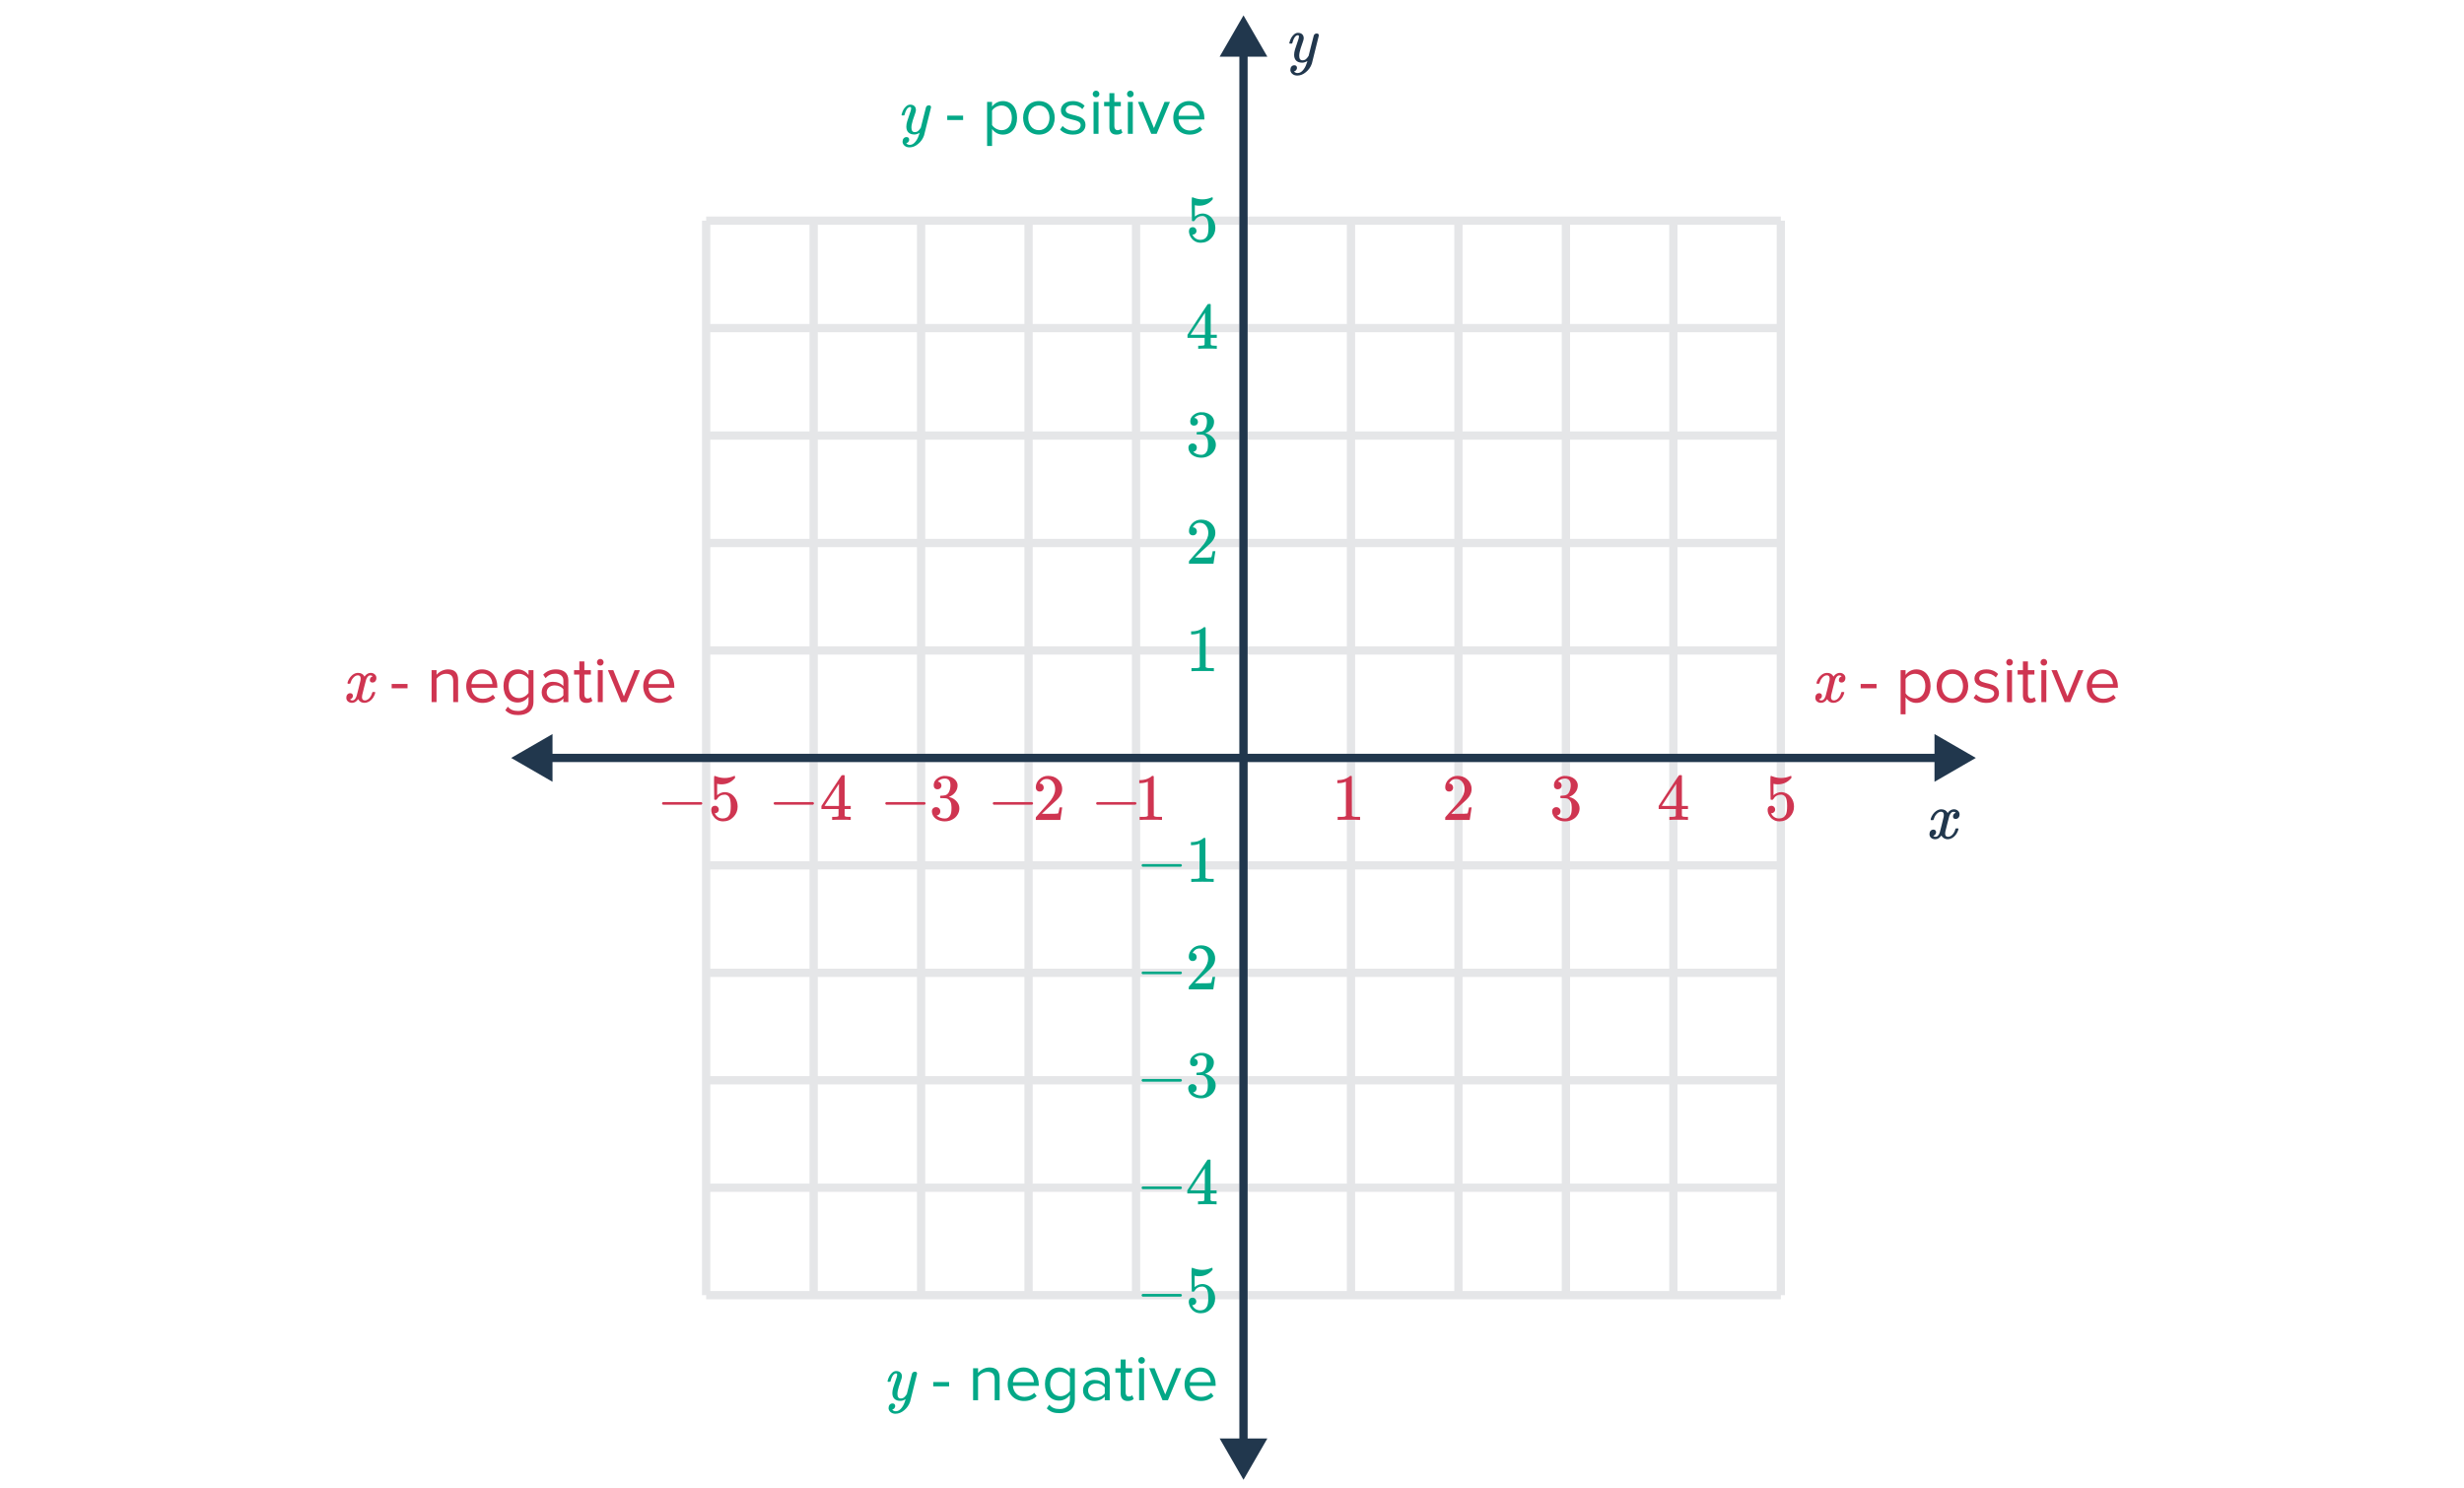 <svg width="596" height="360" viewBox="0 0 596 360" fill="none" xmlns="http://www.w3.org/2000/svg">
<path d="M170.81 53.386V313.331" stroke="#E5E6E8" stroke-width="2"/>
<path d="M196.804 53.386V313.331" stroke="#E5E6E8" stroke-width="2"/>
<path d="M222.798 53.386V313.331" stroke="#E5E6E8" stroke-width="2"/>
<path d="M248.792 53.386V313.331" stroke="#E5E6E8" stroke-width="2"/>
<path d="M274.787 53.386V313.331" stroke="#E5E6E8" stroke-width="2"/>
<path d="M300.782 53.386V313.331" stroke="#E5E6E8" stroke-width="2"/>
<path d="M326.776 53.386V313.331" stroke="#E5E6E8" stroke-width="2"/>
<path d="M352.771 53.386V313.331" stroke="#E5E6E8" stroke-width="2"/>
<path d="M378.765 53.386V313.331" stroke="#E5E6E8" stroke-width="2"/>
<path d="M404.76 53.386V313.331" stroke="#E5E6E8" stroke-width="2"/>
<path d="M430.753 53.386V313.331" stroke="#E5E6E8" stroke-width="2"/>
<path d="M170.81 313.331L430.754 313.331" stroke="#E5E6E8" stroke-width="2"/>
<path d="M170.81 287.336L430.754 287.336" stroke="#E5E6E8" stroke-width="2"/>
<path d="M170.81 261.342L430.754 261.342" stroke="#E5E6E8" stroke-width="2"/>
<path d="M170.81 235.347L430.754 235.347" stroke="#E5E6E8" stroke-width="2"/>
<path d="M170.81 209.353L430.754 209.353" stroke="#E5E6E8" stroke-width="2"/>
<path d="M170.81 183.359L430.754 183.359" stroke="#E5E6E8" stroke-width="2"/>
<path d="M170.81 157.364L430.754 157.364" stroke="#E5E6E8" stroke-width="2"/>
<path d="M170.81 131.37L430.754 131.37" stroke="#E5E6E8" stroke-width="2"/>
<path d="M170.81 105.375L430.754 105.375" stroke="#E5E6E8" stroke-width="2"/>
<path d="M170.81 79.381L430.754 79.381" stroke="#E5E6E8" stroke-width="2"/>
<path d="M170.81 53.386L430.754 53.386" stroke="#E5E6E8" stroke-width="2"/>
<path d="M300.781 3.719L295.008 13.72H306.555L300.781 3.719ZM300.781 357.998L306.555 347.998H295.008L300.781 357.998ZM299.781 12.72V348.998H301.781V12.72H299.781Z" fill="#21374D"/>
<path d="M123.643 183.359L133.643 189.132L133.643 177.585L123.643 183.359ZM477.921 183.359L467.921 177.585L467.921 189.132L477.921 183.359ZM132.643 184.359L468.921 184.359L468.921 182.359L132.643 182.359L132.643 184.359Z" fill="#21374D"/>
<path d="M471.107 203.035C470.478 203.035 469.966 202.736 469.571 202.139C469.155 202.736 468.67 203.035 468.115 203.035C467.721 203.035 467.385 202.923 467.107 202.699C466.841 202.464 466.707 202.16 466.707 201.787C466.707 201.477 466.793 201.221 466.963 201.019C467.145 200.805 467.385 200.699 467.683 200.699C467.865 200.699 468.014 200.757 468.131 200.875C468.249 200.981 468.307 201.131 468.307 201.323C468.307 201.397 468.302 201.456 468.291 201.499C468.206 201.797 468.035 202.011 467.779 202.139L467.619 202.203C467.715 202.363 467.907 202.443 468.195 202.443C468.622 202.443 468.958 202.085 469.203 201.371C469.235 201.275 469.395 200.651 469.683 199.499C469.971 198.347 470.126 197.707 470.147 197.579C470.169 197.483 470.179 197.344 470.179 197.163C470.179 196.64 469.955 196.379 469.507 196.379C469.091 196.379 468.702 196.597 468.339 197.035C468.062 197.355 467.854 197.755 467.715 198.235C467.694 198.331 467.673 198.384 467.651 198.395C467.63 198.405 467.529 198.411 467.347 198.411H467.075C466.99 198.325 466.974 198.208 467.027 198.059C467.123 197.717 467.283 197.381 467.507 197.051C467.731 196.72 467.971 196.464 468.227 196.283C468.665 195.952 469.102 195.787 469.539 195.787C470.286 195.787 470.809 196.085 471.107 196.683C471.182 196.576 471.278 196.459 471.395 196.331C471.779 195.968 472.185 195.787 472.611 195.787C472.995 195.787 473.321 195.904 473.587 196.139C473.854 196.363 473.987 196.661 473.987 197.035C473.987 197.344 473.897 197.605 473.715 197.819C473.545 198.021 473.315 198.123 473.027 198.123C472.857 198.123 472.707 198.075 472.579 197.979C472.462 197.872 472.403 197.733 472.403 197.563C472.403 197.115 472.595 196.816 472.979 196.667L473.075 196.619L472.947 196.507C472.841 196.432 472.697 196.395 472.515 196.395C472.398 196.395 472.302 196.411 472.227 196.443C471.939 196.592 471.699 196.912 471.507 197.403C471.475 197.499 471.315 198.112 471.027 199.243C470.739 200.363 470.579 201.008 470.547 201.179C470.515 201.339 470.499 201.499 470.499 201.659C470.499 202.181 470.734 202.443 471.203 202.443C471.31 202.443 471.406 202.432 471.491 202.411C472.035 202.251 472.467 201.824 472.787 201.131C472.926 200.779 472.995 200.576 472.995 200.523C472.995 200.512 473.027 200.475 473.091 200.411H473.363C473.577 200.411 473.689 200.427 473.699 200.459C473.71 200.469 473.715 200.501 473.715 200.555C473.715 200.64 473.667 200.805 473.571 201.051C473.475 201.285 473.379 201.483 473.283 201.643C472.953 202.165 472.558 202.544 472.099 202.779C471.769 202.949 471.438 203.035 471.107 203.035Z" fill="#21374D"/>
<path d="M311.956 10.554C311.892 10.49 311.86 10.442 311.86 10.41C311.86 10.367 311.881 10.287 311.924 10.17C312.127 9.434 312.447 8.858 312.884 8.442C313.215 8.112 313.567 7.946 313.94 7.946C314.388 7.946 314.735 8.064 314.98 8.298C315.225 8.522 315.348 8.853 315.348 9.29C315.337 9.525 315.241 9.882 315.06 10.362C314.676 11.408 314.441 12.17 314.356 12.65C314.292 12.949 314.26 13.226 314.26 13.482C314.26 14.218 314.521 14.586 315.044 14.586C315.375 14.586 315.652 14.495 315.876 14.314C316.1 14.122 316.319 13.855 316.532 13.514L317.14 11.082C317.535 9.504 317.753 8.656 317.796 8.538C317.945 8.25 318.18 8.106 318.5 8.106C318.82 8.106 318.991 8.261 319.012 8.57C319.012 8.592 318.447 10.864 317.316 15.386C317.028 16.218 316.548 16.906 315.876 17.45C315.215 18.005 314.521 18.282 313.796 18.282C313.369 18.282 313.007 18.175 312.708 17.962C312.409 17.759 312.217 17.482 312.132 17.13C312.121 17.077 312.116 17.002 312.116 16.906C312.116 16.586 312.201 16.32 312.372 16.106C312.553 15.893 312.793 15.786 313.092 15.786C313.273 15.786 313.423 15.839 313.54 15.946C313.657 16.064 313.716 16.218 313.716 16.41C313.716 16.485 313.711 16.544 313.7 16.586C313.647 16.757 313.561 16.912 313.444 17.05C313.401 17.082 313.327 17.125 313.22 17.178C313.113 17.242 313.039 17.285 312.996 17.306C313.241 17.552 313.524 17.674 313.844 17.674C314.303 17.674 314.713 17.477 315.076 17.082C315.492 16.645 315.812 16.079 316.036 15.386C316.153 15.109 316.212 14.901 316.212 14.762C316.212 14.752 316.201 14.757 316.18 14.778C316.159 14.789 316.127 14.81 316.084 14.842C315.711 15.056 315.337 15.162 314.964 15.162C314.345 15.162 313.865 14.997 313.524 14.666C313.193 14.335 313.028 13.871 313.028 13.274C313.028 12.89 313.097 12.458 313.236 11.978C313.407 11.413 313.604 10.821 313.828 10.202C314.073 9.552 314.196 9.109 314.196 8.874C314.196 8.64 314.116 8.522 313.956 8.522C313.732 8.522 313.519 8.624 313.316 8.826C313.049 9.125 312.825 9.594 312.644 10.234C312.601 10.405 312.559 10.506 312.516 10.538C312.505 10.549 312.404 10.554 312.212 10.554H311.956Z" fill="#21374D"/>
<path d="M87.235 164.163C87.235 163.64 87.011 163.379 86.563 163.379C86.147 163.379 85.758 163.597 85.395 164.035C85.118 164.355 84.91 164.755 84.771 165.235C84.75 165.331 84.728 165.384 84.707 165.395C84.686 165.405 84.584 165.411 84.403 165.411H84.131C84.046 165.325 84.03 165.208 84.083 165.059C84.243 164.504 84.531 164.008 84.947 163.571C85.363 163.123 85.838 162.867 86.371 162.803C86.392 162.803 86.424 162.803 86.467 162.803C86.52 162.792 86.563 162.787 86.595 162.787C87.342 162.787 87.864 163.085 88.163 163.683C88.248 163.576 88.344 163.459 88.451 163.331C88.835 162.968 89.24 162.787 89.667 162.787C90.051 162.787 90.376 162.904 90.643 163.139C90.91 163.363 91.043 163.661 91.043 164.035C91.043 164.344 90.952 164.605 90.771 164.819C90.6 165.021 90.371 165.123 90.083 165.123C89.912 165.123 89.763 165.075 89.635 164.979C89.518 164.872 89.459 164.733 89.459 164.563C89.459 164.115 89.651 163.816 90.035 163.667L90.131 163.619L90.003 163.507C89.896 163.432 89.752 163.395 89.571 163.395C89.454 163.395 89.358 163.411 89.283 163.443C88.995 163.592 88.755 163.912 88.563 164.403C88.531 164.499 88.371 165.112 88.083 166.243C87.795 167.363 87.635 168.008 87.603 168.179C87.571 168.339 87.555 168.499 87.555 168.659C87.555 169.181 87.79 169.443 88.259 169.443C88.366 169.443 88.462 169.432 88.547 169.411C89.091 169.251 89.523 168.824 89.843 168.131C89.982 167.789 90.051 167.587 90.051 167.523C90.051 167.512 90.083 167.475 90.147 167.411H90.419C90.632 167.411 90.744 167.427 90.755 167.459C90.766 167.469 90.771 167.501 90.771 167.555C90.771 167.64 90.723 167.805 90.627 168.051C90.531 168.285 90.435 168.483 90.339 168.643C90.008 169.165 89.614 169.544 89.155 169.779C88.824 169.949 88.494 170.035 88.163 170.035C87.502 170.035 87.011 169.768 86.691 169.235L86.627 169.139C86.211 169.736 85.726 170.035 85.171 170.035C84.776 170.035 84.44 169.923 84.163 169.699C83.896 169.464 83.763 169.16 83.763 168.787C83.763 168.477 83.848 168.221 84.019 168.019C84.2 167.805 84.44 167.699 84.739 167.699C84.92 167.699 85.07 167.757 85.187 167.875C85.304 167.981 85.363 168.131 85.363 168.323C85.363 168.685 85.187 168.957 84.835 169.139L84.675 169.203C84.771 169.363 84.963 169.443 85.251 169.443C85.678 169.443 86.014 169.085 86.259 168.371C86.291 168.275 86.451 167.651 86.739 166.499C87.027 165.347 87.182 164.707 87.203 164.579C87.224 164.483 87.235 164.344 87.235 164.163ZM98.577 166.515V165.459H94.737V166.515H98.577ZM110.81 169.859V164.435C110.81 162.755 109.962 161.939 108.362 161.939C107.194 161.939 106.138 162.595 105.594 163.251V162.131H104.394V169.859H105.594V164.211C106.058 163.587 106.938 163.011 107.882 163.011C108.922 163.011 109.626 163.427 109.626 164.803V169.859H110.81ZM116.726 170.051C117.974 170.051 119.014 169.619 119.798 168.851L119.222 168.067C118.598 168.707 117.718 169.059 116.822 169.059C115.158 169.059 114.15 167.843 114.054 166.387H120.294V166.083C120.294 163.763 118.918 161.939 116.582 161.939C114.374 161.939 112.774 163.747 112.774 165.987C112.774 168.403 114.422 170.051 116.726 170.051ZM119.11 165.491H114.038C114.102 164.323 114.918 162.931 116.566 162.931C118.326 162.931 119.094 164.355 119.11 165.491ZM125.342 172.995C127.23 172.995 129.038 172.195 129.038 169.747V162.131H127.838V163.299C127.214 162.451 126.27 161.939 125.23 161.939C123.198 161.939 121.79 163.475 121.79 165.955C121.79 168.451 123.214 169.955 125.23 169.955C126.318 169.955 127.262 169.363 127.838 168.579V169.747C127.838 171.379 126.622 172.003 125.342 172.003C124.238 172.003 123.47 171.715 122.83 170.963L122.222 171.827C123.15 172.739 124.046 172.995 125.342 172.995ZM125.534 168.883C123.966 168.883 123.038 167.651 123.038 165.955C123.038 164.243 123.966 163.011 125.534 163.011C126.478 163.011 127.406 163.587 127.838 164.243V167.635C127.406 168.307 126.478 168.883 125.534 168.883ZM137.473 169.859V164.547C137.473 162.675 136.129 161.939 134.481 161.939C133.217 161.939 132.225 162.355 131.393 163.219L131.953 164.051C132.641 163.299 133.393 162.979 134.321 162.979C135.441 162.979 136.273 163.571 136.273 164.595V165.987C135.649 165.283 134.769 164.947 133.713 164.947C132.401 164.947 131.025 165.747 131.025 167.491C131.025 169.171 132.417 170.051 133.713 170.051C134.753 170.051 135.649 169.683 136.273 168.979V169.859H137.473ZM134.161 169.187C133.025 169.187 132.241 168.483 132.241 167.491C132.241 166.515 133.025 165.811 134.161 165.811C134.993 165.811 135.809 166.131 136.273 166.755V168.227C135.809 168.867 134.993 169.187 134.161 169.187ZM141.862 170.051C142.55 170.051 142.982 169.843 143.286 169.555L142.934 168.643C142.774 168.819 142.47 168.979 142.118 168.979C141.606 168.979 141.35 168.563 141.35 167.987V163.187H142.918V162.131H141.35V160.019H140.134V162.131H138.854V163.187H140.134V168.243C140.134 169.395 140.71 170.051 141.862 170.051ZM145.205 161.027C145.653 161.027 146.005 160.675 146.005 160.227C146.005 159.779 145.653 159.411 145.205 159.411C144.757 159.411 144.389 159.779 144.389 160.227C144.389 160.675 144.757 161.027 145.205 161.027ZM145.797 169.859V162.131H144.597V169.859H145.797ZM151.567 169.859L154.783 162.131H153.487L150.911 168.467L148.351 162.131H147.039L150.255 169.859H151.567ZM159.539 170.051C160.787 170.051 161.827 169.619 162.611 168.851L162.035 168.067C161.411 168.707 160.531 169.059 159.635 169.059C157.971 169.059 156.963 167.843 156.867 166.387H163.107V166.083C163.107 163.763 161.731 161.939 159.395 161.939C157.187 161.939 155.587 163.747 155.587 165.987C155.587 168.403 157.235 170.051 159.539 170.051ZM161.923 165.491H156.851C156.915 164.323 157.731 162.931 159.379 162.931C161.139 162.931 161.907 164.355 161.923 165.491Z" fill="#CF3551"/>
<path d="M442.565 164.163C442.565 163.64 442.341 163.379 441.893 163.379C441.477 163.379 441.088 163.597 440.725 164.035C440.448 164.355 440.24 164.755 440.101 165.235C440.08 165.331 440.058 165.384 440.037 165.395C440.016 165.405 439.914 165.411 439.733 165.411H439.461C439.376 165.325 439.36 165.208 439.413 165.059C439.573 164.504 439.861 164.008 440.277 163.571C440.693 163.123 441.168 162.867 441.701 162.803C441.722 162.803 441.754 162.803 441.797 162.803C441.85 162.792 441.893 162.787 441.925 162.787C442.672 162.787 443.194 163.085 443.493 163.683C443.578 163.576 443.674 163.459 443.781 163.331C444.165 162.968 444.57 162.787 444.997 162.787C445.381 162.787 445.706 162.904 445.973 163.139C446.24 163.363 446.373 163.661 446.373 164.035C446.373 164.344 446.282 164.605 446.101 164.819C445.93 165.021 445.701 165.123 445.413 165.123C445.242 165.123 445.093 165.075 444.965 164.979C444.848 164.872 444.789 164.733 444.789 164.563C444.789 164.115 444.981 163.816 445.365 163.667L445.461 163.619L445.333 163.507C445.226 163.432 445.082 163.395 444.901 163.395C444.784 163.395 444.688 163.411 444.613 163.443C444.325 163.592 444.085 163.912 443.893 164.403C443.861 164.499 443.701 165.112 443.413 166.243C443.125 167.363 442.965 168.008 442.933 168.179C442.901 168.339 442.885 168.499 442.885 168.659C442.885 169.181 443.12 169.443 443.589 169.443C443.696 169.443 443.792 169.432 443.877 169.411C444.421 169.251 444.853 168.824 445.173 168.131C445.312 167.789 445.381 167.587 445.381 167.523C445.381 167.512 445.413 167.475 445.477 167.411H445.749C445.962 167.411 446.074 167.427 446.085 167.459C446.096 167.469 446.101 167.501 446.101 167.555C446.101 167.64 446.053 167.805 445.957 168.051C445.861 168.285 445.765 168.483 445.669 168.643C445.338 169.165 444.944 169.544 444.485 169.779C444.154 169.949 443.824 170.035 443.493 170.035C442.832 170.035 442.341 169.768 442.021 169.235L441.957 169.139C441.541 169.736 441.056 170.035 440.501 170.035C440.106 170.035 439.77 169.923 439.493 169.699C439.226 169.464 439.093 169.16 439.093 168.787C439.093 168.477 439.178 168.221 439.349 168.019C439.53 167.805 439.77 167.699 440.069 167.699C440.25 167.699 440.4 167.757 440.517 167.875C440.634 167.981 440.693 168.131 440.693 168.323C440.693 168.685 440.517 168.957 440.165 169.139L440.005 169.203C440.101 169.363 440.293 169.443 440.581 169.443C441.008 169.443 441.344 169.085 441.589 168.371C441.621 168.275 441.781 167.651 442.069 166.499C442.357 165.347 442.512 164.707 442.533 164.579C442.554 164.483 442.565 164.344 442.565 164.163ZM453.907 166.515V165.459H450.067V166.515H453.907ZM463.532 170.051C465.564 170.051 466.972 168.483 466.972 165.987C466.972 163.475 465.564 161.939 463.532 161.939C462.444 161.939 461.484 162.499 460.924 163.283V162.131H459.724V172.803H460.924V168.691C461.564 169.539 462.476 170.051 463.532 170.051ZM463.228 168.979C462.284 168.979 461.34 168.403 460.924 167.731V164.243C461.34 163.571 462.284 163.011 463.228 163.011C464.78 163.011 465.708 164.275 465.708 165.987C465.708 167.699 464.78 168.979 463.228 168.979ZM472.257 170.051C474.609 170.051 476.081 168.227 476.081 165.987C476.081 163.747 474.609 161.939 472.257 161.939C469.905 161.939 468.433 163.747 468.433 165.987C468.433 168.227 469.905 170.051 472.257 170.051ZM472.257 168.979C470.609 168.979 469.697 167.571 469.697 165.987C469.697 164.419 470.609 163.011 472.257 163.011C473.905 163.011 474.817 164.419 474.817 165.987C474.817 167.571 473.905 168.979 472.257 168.979ZM480.501 170.051C482.485 170.051 483.525 169.011 483.525 167.715C483.525 164.707 478.741 165.811 478.741 164.131C478.741 163.443 479.397 162.915 480.453 162.915C481.461 162.915 482.293 163.331 482.757 163.891L483.317 163.059C482.709 162.435 481.781 161.939 480.453 161.939C478.613 161.939 477.589 162.947 477.589 164.163C477.589 167.027 482.373 165.875 482.373 167.747C482.373 168.515 481.717 169.075 480.533 169.075C479.477 169.075 478.501 168.563 477.989 167.971L477.381 168.835C478.165 169.651 479.221 170.051 480.501 170.051ZM486.082 161.027C486.53 161.027 486.882 160.675 486.882 160.227C486.882 159.779 486.53 159.411 486.082 159.411C485.634 159.411 485.266 159.779 485.266 160.227C485.266 160.675 485.634 161.027 486.082 161.027ZM486.674 169.859V162.131H485.474V169.859H486.674ZM491.036 170.051C491.724 170.051 492.156 169.843 492.46 169.555L492.108 168.643C491.948 168.819 491.644 168.979 491.292 168.979C490.78 168.979 490.524 168.563 490.524 167.987V163.187H492.092V162.131H490.524V160.019H489.308V162.131H488.028V163.187H489.308V168.243C489.308 169.395 489.884 170.051 491.036 170.051ZM494.379 161.027C494.827 161.027 495.179 160.675 495.179 160.227C495.179 159.779 494.827 159.411 494.379 159.411C493.931 159.411 493.563 159.779 493.563 160.227C493.563 160.675 493.931 161.027 494.379 161.027ZM494.971 169.859V162.131H493.771V169.859H494.971ZM500.741 169.859L503.957 162.131H502.661L500.085 168.467L497.525 162.131H496.213L499.429 169.859H500.741ZM508.713 170.051C509.961 170.051 511.001 169.619 511.785 168.851L511.209 168.067C510.585 168.707 509.705 169.059 508.809 169.059C507.145 169.059 506.137 167.843 506.041 166.387H512.281V166.083C512.281 163.763 510.905 161.939 508.569 161.939C506.361 161.939 504.761 163.747 504.761 165.987C504.761 168.403 506.409 170.051 508.713 170.051ZM511.097 165.491H506.025C506.089 164.323 506.905 162.931 508.553 162.931C510.313 162.931 511.081 164.355 511.097 165.491Z" fill="#CF3551"/>
<path d="M218.155 27.927C218.091 27.863 218.059 27.815 218.059 27.783C218.059 27.741 218.081 27.661 218.123 27.543C218.326 26.807 218.646 26.231 219.083 25.815C219.414 25.485 219.766 25.319 220.139 25.319C220.587 25.319 220.934 25.437 221.179 25.671C221.425 25.895 221.547 26.226 221.547 26.663C221.537 26.898 221.441 27.255 221.259 27.735C220.875 28.781 220.641 29.543 220.555 30.023C220.491 30.322 220.459 30.599 220.459 30.855C220.459 31.591 220.721 31.959 221.243 31.959C221.574 31.959 221.851 31.869 222.075 31.687C222.299 31.495 222.518 31.229 222.731 30.887L223.339 28.455C223.734 26.877 223.953 26.029 223.995 25.911C224.145 25.623 224.379 25.479 224.699 25.479C225.019 25.479 225.19 25.634 225.211 25.943C225.211 25.965 224.646 28.237 223.515 32.759C223.227 33.591 222.747 34.279 222.075 34.823C221.414 35.378 220.721 35.655 219.995 35.655C219.569 35.655 219.206 35.549 218.907 35.335C218.609 35.133 218.417 34.855 218.331 34.503C218.321 34.45 218.315 34.375 218.315 34.279C218.315 33.959 218.401 33.693 218.571 33.479C218.753 33.266 218.993 33.159 219.291 33.159C219.473 33.159 219.622 33.213 219.739 33.319C219.857 33.437 219.915 33.591 219.915 33.783C219.915 33.858 219.91 33.917 219.899 33.959C219.846 34.13 219.761 34.285 219.643 34.423C219.601 34.455 219.526 34.498 219.419 34.551C219.313 34.615 219.238 34.658 219.195 34.679C219.441 34.925 219.723 35.047 220.043 35.047C220.502 35.047 220.913 34.85 221.275 34.455C221.691 34.018 222.011 33.453 222.235 32.759C222.353 32.482 222.411 32.274 222.411 32.135C222.411 32.125 222.401 32.13 222.379 32.151C222.358 32.162 222.326 32.183 222.283 32.215C221.91 32.429 221.537 32.535 221.163 32.535C220.545 32.535 220.065 32.37 219.723 32.039C219.393 31.709 219.227 31.245 219.227 30.647C219.227 30.263 219.297 29.831 219.435 29.351C219.606 28.786 219.803 28.194 220.027 27.575C220.273 26.925 220.395 26.482 220.395 26.247C220.395 26.013 220.315 25.895 220.155 25.895C219.931 25.895 219.718 25.997 219.515 26.199C219.249 26.498 219.025 26.967 218.843 27.607C218.801 27.778 218.758 27.879 218.715 27.911C218.705 27.922 218.603 27.927 218.411 27.927H218.155ZM232.961 29.031V27.975H229.121V29.031H232.961ZM242.571 32.567C244.603 32.567 246.01 30.999 246.01 28.503C246.01 25.991 244.603 24.455 242.571 24.455C241.483 24.455 240.523 25.015 239.963 25.799V24.647H238.763V35.319H239.963V31.207C240.587 32.071 241.515 32.567 242.571 32.567ZM242.266 31.495C241.323 31.495 240.379 30.919 239.963 30.247V26.759C240.379 26.087 241.323 25.527 242.266 25.527C243.819 25.527 244.747 26.791 244.747 28.503C244.747 30.215 243.819 31.495 242.266 31.495ZM251.295 32.567C253.647 32.567 255.119 30.743 255.119 28.503C255.119 26.263 253.647 24.455 251.295 24.455C248.943 24.455 247.471 26.263 247.471 28.503C247.471 30.743 248.943 32.567 251.295 32.567ZM251.295 31.495C249.647 31.495 248.719 30.087 248.719 28.503C248.719 26.935 249.647 25.527 251.295 25.527C252.943 25.527 253.855 26.935 253.855 28.503C253.855 30.087 252.943 31.495 251.295 31.495ZM259.523 32.567C261.523 32.567 262.563 31.527 262.563 30.231C262.563 27.223 257.779 28.343 257.779 26.647C257.779 25.959 258.435 25.431 259.491 25.431C260.483 25.431 261.331 25.847 261.795 26.407L262.355 25.575C261.731 24.951 260.803 24.455 259.491 24.455C257.651 24.455 256.611 25.479 256.611 26.679C256.611 29.543 261.395 28.391 261.395 30.263C261.395 31.031 260.755 31.591 259.571 31.591C258.515 31.591 257.539 31.079 257.027 30.487L256.403 31.351C257.187 32.183 258.259 32.567 259.523 32.567ZM265.105 23.543C265.553 23.543 265.921 23.191 265.921 22.743C265.921 22.295 265.553 21.927 265.105 21.927C264.673 21.927 264.305 22.295 264.305 22.743C264.305 23.191 264.673 23.543 265.105 23.543ZM265.713 32.375V24.647H264.513V32.375H265.713ZM270.058 32.567C270.762 32.567 271.194 32.359 271.498 32.071L271.146 31.175C270.986 31.351 270.666 31.495 270.33 31.495C269.802 31.495 269.546 31.079 269.546 30.503V25.703H271.114V24.647H269.546V22.535H268.346V24.647H267.066V25.703H268.346V30.759C268.346 31.911 268.922 32.567 270.058 32.567ZM273.401 23.543C273.849 23.543 274.217 23.191 274.217 22.743C274.217 22.295 273.849 21.927 273.401 21.927C272.969 21.927 272.601 22.295 272.601 22.743C272.601 23.191 272.969 23.543 273.401 23.543ZM274.009 32.375V24.647H272.809V32.375H274.009ZM279.779 32.375L282.995 24.647H281.683L279.123 30.983L276.547 24.647H275.251L278.467 32.375H279.779ZM287.735 32.567C288.999 32.567 290.039 32.151 290.807 31.383L290.231 30.599C289.623 31.223 288.727 31.575 287.847 31.575C286.183 31.575 285.159 30.359 285.063 28.903H291.319V28.599C291.319 26.279 289.943 24.455 287.607 24.455C285.399 24.455 283.799 26.263 283.799 28.503C283.799 30.919 285.447 32.567 287.735 32.567ZM290.135 28.023H285.063C285.127 26.839 285.943 25.447 287.591 25.447C289.351 25.447 290.119 26.871 290.135 28.023Z" fill="#03A887"/>
<path d="M214.771 334.295C214.707 334.231 214.675 334.183 214.675 334.151C214.675 334.108 214.696 334.028 214.739 333.911C214.941 333.175 215.261 332.599 215.699 332.183C216.029 331.852 216.381 331.687 216.755 331.687C217.203 331.687 217.549 331.804 217.795 332.039C218.04 332.263 218.163 332.594 218.163 333.031C218.152 333.266 218.056 333.623 217.875 334.103C217.491 335.148 217.256 335.911 217.171 336.391C217.107 336.69 217.075 336.967 217.075 337.223C217.075 337.959 217.336 338.327 217.859 338.327C218.189 338.327 218.467 338.236 218.691 338.055C218.915 337.863 219.133 337.596 219.347 337.255L219.955 334.823C220.349 333.244 220.568 332.396 220.611 332.279C220.76 331.991 220.995 331.847 221.315 331.847C221.635 331.847 221.805 332.002 221.827 332.311C221.827 332.332 221.261 334.604 220.131 339.127C219.843 339.959 219.363 340.647 218.691 341.191C218.029 341.746 217.336 342.023 216.611 342.023C216.184 342.023 215.821 341.916 215.523 341.703C215.224 341.5 215.032 341.223 214.947 340.871C214.936 340.818 214.931 340.743 214.931 340.647C214.931 340.327 215.016 340.06 215.187 339.847C215.368 339.634 215.608 339.527 215.907 339.527C216.088 339.527 216.237 339.58 216.355 339.687C216.472 339.804 216.531 339.959 216.531 340.151C216.531 340.226 216.525 340.284 216.515 340.327C216.461 340.498 216.376 340.652 216.259 340.791C216.216 340.823 216.141 340.866 216.035 340.919C215.928 340.983 215.853 341.026 215.811 341.047C216.056 341.292 216.339 341.415 216.659 341.415C217.117 341.415 217.528 341.218 217.891 340.823C218.307 340.386 218.627 339.82 218.851 339.127C218.968 338.85 219.027 338.642 219.027 338.503C219.027 338.492 219.016 338.498 218.995 338.519C218.973 338.53 218.941 338.551 218.899 338.583C218.525 338.796 218.152 338.903 217.779 338.903C217.16 338.903 216.68 338.738 216.339 338.407C216.008 338.076 215.843 337.612 215.843 337.015C215.843 336.631 215.912 336.199 216.051 335.719C216.221 335.154 216.419 334.562 216.643 333.943C216.888 333.292 217.011 332.85 217.011 332.615C217.011 332.38 216.931 332.263 216.771 332.263C216.547 332.263 216.333 332.364 216.131 332.567C215.864 332.866 215.64 333.335 215.459 333.975C215.416 334.146 215.373 334.247 215.331 334.279C215.32 334.29 215.219 334.295 215.027 334.295H214.771ZM229.576 335.399V334.343H225.736V335.399H229.576ZM241.794 338.743V333.319C241.794 331.639 240.946 330.823 239.33 330.823C238.178 330.823 237.122 331.495 236.578 332.135V331.015H235.378V338.743H236.578V333.095C237.026 332.471 237.922 331.895 238.866 331.895C239.906 331.895 240.594 332.327 240.594 333.687V338.743H241.794ZM247.678 338.935C248.942 338.935 249.982 338.519 250.75 337.751L250.174 336.967C249.566 337.591 248.67 337.943 247.79 337.943C246.126 337.943 245.102 336.727 245.006 335.271H251.262V334.967C251.262 332.647 249.886 330.823 247.55 330.823C245.342 330.823 243.742 332.631 243.742 334.871C243.742 337.287 245.39 338.935 247.678 338.935ZM250.078 334.391H245.006C245.07 333.207 245.886 331.815 247.534 331.815C249.294 331.815 250.062 333.239 250.078 334.391ZM256.31 341.879C258.198 341.879 259.99 341.079 259.99 338.519V331.015H258.79V332.183C258.166 331.335 257.238 330.823 256.198 330.823C254.166 330.823 252.758 332.359 252.758 334.839C252.758 337.335 254.182 338.839 256.198 338.839C257.286 338.839 258.23 338.247 258.79 337.463V338.567C258.79 340.263 257.59 340.887 256.31 340.887C255.206 340.887 254.438 340.599 253.798 339.831L253.19 340.727C254.102 341.623 254.998 341.879 256.31 341.879ZM256.486 337.783C254.934 337.783 254.006 336.535 254.006 334.839C254.006 333.127 254.934 331.895 256.486 331.895C257.446 331.895 258.374 332.471 258.79 333.143V336.519C258.374 337.191 257.446 337.783 256.486 337.783ZM268.425 338.743V333.431C268.425 331.559 267.065 330.823 265.433 330.823C264.169 330.823 263.177 331.239 262.345 332.103L262.905 332.935C263.593 332.199 264.345 331.863 265.273 331.863C266.393 331.863 267.225 332.455 267.225 333.495V334.887C266.601 334.167 265.721 333.831 264.665 333.831C263.353 333.831 261.961 334.647 261.961 336.375C261.961 338.055 263.353 338.935 264.665 338.935C265.705 338.935 266.585 338.567 267.225 337.863V338.743H268.425ZM265.097 338.071C263.977 338.071 263.193 337.367 263.193 336.391C263.193 335.399 263.977 334.695 265.097 334.695C265.945 334.695 266.761 335.015 267.225 335.655V337.111C266.761 337.751 265.945 338.071 265.097 338.071ZM272.783 338.935C273.487 338.935 273.919 338.727 274.223 338.439L273.871 337.543C273.711 337.719 273.391 337.863 273.055 337.863C272.527 337.863 272.271 337.447 272.271 336.871V332.071H273.839V331.015H272.271V328.903H271.071V331.015H269.791V332.071H271.071V337.127C271.071 338.279 271.647 338.935 272.783 338.935ZM276.126 329.911C276.574 329.911 276.942 329.559 276.942 329.111C276.942 328.663 276.574 328.295 276.126 328.295C275.694 328.295 275.326 328.663 275.326 329.111C275.326 329.559 275.694 329.911 276.126 329.911ZM276.734 338.743V331.015H275.534V338.743H276.734ZM282.504 338.743L285.72 331.015H284.408L281.848 337.351L279.272 331.015H277.976L281.192 338.743H282.504ZM290.459 338.935C291.723 338.935 292.763 338.519 293.531 337.751L292.955 336.967C292.347 337.591 291.451 337.943 290.571 337.943C288.907 337.943 287.883 336.727 287.787 335.271H294.043V334.967C294.043 332.647 292.667 330.823 290.331 330.823C288.123 330.823 286.523 332.631 286.523 334.871C286.523 337.287 288.171 338.935 290.459 338.935ZM292.859 334.391H287.787C287.851 333.207 288.667 331.815 290.315 331.815C292.075 331.815 292.843 333.239 292.859 334.391Z" fill="#03A887"/>
<path d="M276.355 209.679C276.206 209.604 276.131 209.497 276.131 209.359C276.131 209.22 276.206 209.113 276.355 209.039H285.651C285.811 209.124 285.891 209.231 285.891 209.359C285.891 209.487 285.811 209.593 285.651 209.679H276.355ZM293.396 213.359C293.215 213.327 292.367 213.311 290.852 213.311C289.359 213.311 288.522 213.327 288.34 213.359H288.148V212.623H288.564C289.183 212.623 289.583 212.607 289.764 212.575C289.85 212.564 289.978 212.5 290.148 212.383V204.111C290.127 204.111 290.084 204.127 290.02 204.159C289.53 204.351 288.98 204.452 288.372 204.463H288.068V203.727H288.372C289.268 203.695 290.015 203.492 290.612 203.119C290.804 203.012 290.97 202.889 291.108 202.751C291.13 202.719 291.194 202.703 291.3 202.703C291.407 202.703 291.498 202.735 291.572 202.799V207.583L291.588 212.383C291.748 212.543 292.095 212.623 292.628 212.623H293.156H293.572V213.359H293.396Z" fill="#03A887"/>
<path d="M293.443 162.375C293.262 162.343 292.414 162.327 290.899 162.327C289.406 162.327 288.568 162.343 288.387 162.375H288.195V161.639H288.611C289.23 161.639 289.63 161.623 289.811 161.591C289.896 161.581 290.024 161.517 290.195 161.399V153.127C290.174 153.127 290.131 153.143 290.067 153.175C289.576 153.367 289.027 153.469 288.419 153.479H288.115V152.743H288.419C289.315 152.711 290.062 152.509 290.659 152.135C290.851 152.029 291.016 151.906 291.155 151.767C291.176 151.735 291.24 151.719 291.347 151.719C291.454 151.719 291.544 151.751 291.619 151.815V156.599L291.635 161.399C291.795 161.559 292.142 161.639 292.675 161.639H293.203H293.619V162.375H293.443Z" fill="#03A887"/>
<path d="M288.547 129.511C288.248 129.511 288.014 129.415 287.843 129.223C287.672 129.031 287.587 128.797 287.587 128.519C287.587 127.751 287.875 127.095 288.451 126.551C289.038 125.997 289.736 125.719 290.547 125.719C291.464 125.719 292.222 125.97 292.819 126.471C293.427 126.962 293.8 127.607 293.939 128.407C293.96 128.599 293.971 128.775 293.971 128.935C293.971 129.554 293.784 130.135 293.411 130.679C293.112 131.127 292.51 131.741 291.603 132.519C291.219 132.85 290.686 133.341 290.003 133.991L289.059 134.887L290.275 134.903C291.95 134.903 292.84 134.877 292.947 134.823C292.99 134.813 293.043 134.701 293.107 134.487C293.15 134.37 293.224 134.007 293.331 133.399V133.351H293.971V133.399L293.523 136.327V136.375H287.587V136.071C287.587 135.858 287.598 135.735 287.619 135.703C287.63 135.693 288.078 135.186 288.963 134.183C290.126 132.893 290.872 132.039 291.203 131.623C291.918 130.653 292.275 129.762 292.275 128.951C292.275 128.247 292.088 127.661 291.715 127.191C291.352 126.711 290.84 126.471 290.179 126.471C289.56 126.471 289.059 126.749 288.675 127.303C288.654 127.346 288.622 127.405 288.579 127.479C288.547 127.533 288.531 127.565 288.531 127.575C288.531 127.586 288.558 127.591 288.611 127.591C288.878 127.591 289.091 127.687 289.251 127.879C289.422 128.071 289.507 128.295 289.507 128.551C289.507 128.818 289.416 129.047 289.235 129.239C289.064 129.421 288.835 129.511 288.547 129.511Z" fill="#03A887"/>
<path d="M288.819 102.967C288.531 102.967 288.302 102.877 288.131 102.695C287.971 102.514 287.891 102.279 287.891 101.991C287.891 101.383 288.131 100.877 288.611 100.471C289.091 100.055 289.646 99.81 290.275 99.735H290.515C290.888 99.735 291.123 99.741 291.219 99.751C291.571 99.805 291.928 99.917 292.291 100.087C292.995 100.439 293.438 100.941 293.619 101.591C293.651 101.698 293.667 101.842 293.667 102.023C293.667 102.653 293.47 103.218 293.075 103.719C292.691 104.21 292.206 104.562 291.619 104.775C291.566 104.797 291.566 104.813 291.619 104.823C291.64 104.834 291.694 104.85 291.779 104.871C292.43 105.053 292.979 105.394 293.427 105.895C293.875 106.386 294.099 106.946 294.099 107.575C294.099 108.013 293.998 108.434 293.795 108.839C293.539 109.383 293.118 109.837 292.531 110.199C291.955 110.551 291.31 110.727 290.595 110.727C289.891 110.727 289.267 110.578 288.723 110.279C288.179 109.981 287.811 109.581 287.619 109.079C287.512 108.855 287.459 108.594 287.459 108.295C287.459 107.997 287.555 107.757 287.747 107.575C287.95 107.383 288.19 107.287 288.467 107.287C288.766 107.287 289.011 107.383 289.203 107.575C289.395 107.767 289.491 108.007 289.491 108.295C289.491 108.541 289.422 108.754 289.283 108.935C289.144 109.117 288.958 109.234 288.723 109.287L288.611 109.319C289.187 109.799 289.848 110.039 290.595 110.039C291.182 110.039 291.624 109.757 291.923 109.191C292.104 108.839 292.195 108.301 292.195 107.575V107.255C292.195 106.242 291.854 105.565 291.171 105.223C291.011 105.159 290.686 105.122 290.195 105.111L289.523 105.095L289.475 105.063C289.454 105.031 289.443 104.946 289.443 104.807C289.443 104.679 289.459 104.599 289.491 104.567C289.523 104.535 289.55 104.519 289.571 104.519C289.87 104.519 290.179 104.493 290.499 104.439C290.968 104.375 291.326 104.114 291.571 103.655C291.816 103.186 291.939 102.626 291.939 101.975C291.939 101.282 291.752 100.818 291.379 100.583C291.155 100.434 290.904 100.359 290.627 100.359C290.094 100.359 289.624 100.503 289.219 100.791C289.176 100.813 289.128 100.85 289.075 100.903C289.022 100.946 288.979 100.989 288.947 101.031L288.899 101.095C288.931 101.106 288.968 101.117 289.011 101.127C289.224 101.149 289.4 101.25 289.539 101.431C289.688 101.613 289.763 101.821 289.763 102.055C289.763 102.311 289.672 102.53 289.491 102.711C289.32 102.882 289.096 102.967 288.819 102.967Z" fill="#03A887"/>
<path d="M294.179 84.375C294.03 84.343 293.342 84.327 292.115 84.327C290.835 84.327 290.12 84.343 289.971 84.375H289.827V83.639H290.323C290.782 83.629 291.064 83.602 291.171 83.559C291.256 83.538 291.32 83.485 291.363 83.399C291.374 83.378 291.379 83.09 291.379 82.535V81.735H287.235V80.999L289.651 77.303C291.283 74.829 292.11 73.586 292.131 73.575C292.152 73.554 292.264 73.543 292.467 73.543H292.755L292.851 73.639V80.999H294.323V81.735H292.851V82.551C292.851 82.989 292.851 83.245 292.851 83.319C292.862 83.394 292.894 83.458 292.947 83.511C293.032 83.586 293.336 83.629 293.859 83.639H294.323V84.375H294.179ZM291.475 80.999V75.655L287.971 80.983L289.715 80.999H291.475Z" fill="#03A887"/>
<path d="M288.499 54.951C288.755 54.951 288.968 55.042 289.139 55.223C289.32 55.394 289.411 55.613 289.411 55.879C289.411 56.125 289.32 56.333 289.139 56.503C288.958 56.674 288.755 56.759 288.531 56.759H288.419L288.467 56.839C288.627 57.181 288.872 57.463 289.203 57.687C289.534 57.911 289.923 58.023 290.371 58.023C291.128 58.023 291.672 57.703 292.003 57.063C292.206 56.669 292.307 55.986 292.307 55.015C292.307 53.917 292.163 53.175 291.875 52.791C291.598 52.439 291.256 52.263 290.851 52.263C290.019 52.263 289.39 52.626 288.963 53.351C288.92 53.426 288.878 53.474 288.835 53.495C288.803 53.506 288.728 53.511 288.611 53.511C288.43 53.511 288.328 53.479 288.307 53.415C288.286 53.373 288.275 52.439 288.275 50.615C288.275 50.295 288.27 49.917 288.259 49.479C288.259 49.042 288.259 48.765 288.259 48.647C288.259 48.05 288.291 47.751 288.355 47.751C288.376 47.73 288.398 47.719 288.419 47.719L288.707 47.815C289.4 48.093 290.11 48.231 290.835 48.231C291.592 48.231 292.318 48.082 293.011 47.783C293.096 47.741 293.166 47.719 293.219 47.719C293.304 47.719 293.347 47.815 293.347 48.007V48.215C292.483 49.25 291.39 49.767 290.067 49.767C289.736 49.767 289.438 49.735 289.171 49.671L289.011 49.639V52.391C289.619 51.901 290.243 51.655 290.883 51.655C291.086 51.655 291.304 51.682 291.539 51.735C292.254 51.917 292.835 52.322 293.283 52.951C293.742 53.581 293.971 54.317 293.971 55.159C293.971 56.13 293.63 56.967 292.947 57.671C292.275 58.375 291.443 58.727 290.451 58.727C289.779 58.727 289.208 58.541 288.739 58.167C288.536 58.039 288.36 57.863 288.211 57.639C287.891 57.255 287.688 56.781 287.603 56.215C287.603 56.183 287.598 56.135 287.587 56.071C287.587 55.997 287.587 55.943 287.587 55.911C287.587 55.613 287.672 55.378 287.843 55.207C288.014 55.037 288.232 54.951 288.499 54.951Z" fill="#03A887"/>
<path d="M276.355 235.679C276.206 235.604 276.131 235.497 276.131 235.359C276.131 235.22 276.206 235.113 276.355 235.039H285.651C285.811 235.124 285.891 235.231 285.891 235.359C285.891 235.487 285.811 235.593 285.651 235.679H276.355ZM288.5 232.495C288.202 232.495 287.967 232.399 287.796 232.207C287.626 232.015 287.54 231.78 287.54 231.503C287.54 230.735 287.828 230.079 288.404 229.535C288.991 228.98 289.69 228.703 290.5 228.703C291.418 228.703 292.175 228.953 292.772 229.455C293.38 229.945 293.754 230.591 293.892 231.391C293.914 231.583 293.924 231.759 293.924 231.919C293.924 232.537 293.738 233.119 293.364 233.663C293.066 234.111 292.463 234.724 291.556 235.503C291.172 235.833 290.639 236.324 289.956 236.975L289.012 237.871L290.228 237.887C291.903 237.887 292.794 237.86 292.9 237.807C292.943 237.796 292.996 237.684 293.06 237.471C293.103 237.353 293.178 236.991 293.284 236.383V236.335H293.924V236.383L293.476 239.311V239.359H287.54V239.055C287.54 238.841 287.551 238.719 287.572 238.687C287.583 238.676 288.031 238.169 288.916 237.167C290.079 235.876 290.826 235.023 291.156 234.607C291.871 233.636 292.228 232.745 292.228 231.935C292.228 231.231 292.042 230.644 291.668 230.175C291.306 229.695 290.794 229.455 290.132 229.455C289.514 229.455 289.012 229.732 288.628 230.287C288.607 230.329 288.575 230.388 288.532 230.463C288.5 230.516 288.484 230.548 288.484 230.559C288.484 230.569 288.511 230.575 288.564 230.575C288.831 230.575 289.044 230.671 289.204 230.863C289.375 231.055 289.46 231.279 289.46 231.535C289.46 231.801 289.37 232.031 289.188 232.223C289.018 232.404 288.788 232.495 288.5 232.495Z" fill="#03A887"/>
<path d="M276.355 261.679C276.206 261.604 276.131 261.497 276.131 261.359C276.131 261.22 276.206 261.113 276.355 261.039H285.651C285.811 261.124 285.891 261.231 285.891 261.359C285.891 261.487 285.811 261.593 285.651 261.679H276.355ZM288.772 257.951C288.484 257.951 288.255 257.86 288.084 257.679C287.924 257.497 287.844 257.263 287.844 256.975C287.844 256.367 288.084 255.86 288.564 255.455C289.044 255.039 289.599 254.793 290.228 254.719H290.468C290.842 254.719 291.076 254.724 291.172 254.735C291.524 254.788 291.882 254.9 292.244 255.071C292.948 255.423 293.391 255.924 293.572 256.575C293.604 256.681 293.62 256.825 293.62 257.007C293.62 257.636 293.423 258.201 293.028 258.703C292.644 259.193 292.159 259.545 291.572 259.759C291.519 259.78 291.519 259.796 291.572 259.807C291.594 259.817 291.647 259.833 291.732 259.855C292.383 260.036 292.932 260.377 293.38 260.879C293.828 261.369 294.052 261.929 294.052 262.559C294.052 262.996 293.951 263.417 293.748 263.823C293.492 264.367 293.071 264.82 292.484 265.183C291.908 265.535 291.263 265.711 290.548 265.711C289.844 265.711 289.22 265.561 288.676 265.263C288.132 264.964 287.764 264.564 287.572 264.063C287.466 263.839 287.412 263.577 287.412 263.279C287.412 262.98 287.508 262.74 287.7 262.559C287.903 262.367 288.143 262.271 288.42 262.271C288.719 262.271 288.964 262.367 289.156 262.559C289.348 262.751 289.444 262.991 289.444 263.279C289.444 263.524 289.375 263.737 289.236 263.919C289.098 264.1 288.911 264.217 288.676 264.271L288.564 264.303C289.14 264.783 289.802 265.023 290.548 265.023C291.135 265.023 291.578 264.74 291.876 264.175C292.058 263.823 292.148 263.284 292.148 262.559V262.239C292.148 261.225 291.807 260.548 291.124 260.207C290.964 260.143 290.639 260.105 290.148 260.095L289.476 260.079L289.428 260.047C289.407 260.015 289.396 259.929 289.396 259.791C289.396 259.663 289.412 259.583 289.444 259.551C289.476 259.519 289.503 259.503 289.524 259.503C289.823 259.503 290.132 259.476 290.452 259.423C290.922 259.359 291.279 259.097 291.524 258.639C291.77 258.169 291.892 257.609 291.892 256.959C291.892 256.265 291.706 255.801 291.332 255.567C291.108 255.417 290.858 255.343 290.58 255.343C290.047 255.343 289.578 255.487 289.172 255.775C289.13 255.796 289.082 255.833 289.028 255.887C288.975 255.929 288.932 255.972 288.9 256.015L288.852 256.079C288.884 256.089 288.922 256.1 288.964 256.111C289.178 256.132 289.354 256.233 289.492 256.415C289.642 256.596 289.716 256.804 289.716 257.039C289.716 257.295 289.626 257.513 289.444 257.695C289.274 257.865 289.05 257.951 288.772 257.951Z" fill="#03A887"/>
<path d="M276.355 287.679C276.206 287.604 276.131 287.497 276.131 287.359C276.131 287.22 276.206 287.113 276.355 287.039H285.651C285.811 287.124 285.891 287.231 285.891 287.359C285.891 287.487 285.811 287.593 285.651 287.679H276.355ZM294.132 291.359C293.983 291.327 293.295 291.311 292.068 291.311C290.788 291.311 290.074 291.327 289.924 291.359H289.78V290.623H290.276C290.735 290.612 291.018 290.585 291.124 290.543C291.21 290.521 291.274 290.468 291.316 290.383C291.327 290.361 291.332 290.073 291.332 289.519V288.719H287.188V287.983L289.604 284.287C291.236 281.812 292.063 280.569 292.084 280.559C292.106 280.537 292.218 280.527 292.42 280.527H292.708L292.804 280.623V287.983H294.276V288.719H292.804V289.535C292.804 289.972 292.804 290.228 292.804 290.303C292.815 290.377 292.847 290.441 292.9 290.495C292.986 290.569 293.29 290.612 293.812 290.623H294.276V291.359H294.132ZM291.428 287.983V282.639L287.924 287.967L289.668 287.983H291.428Z" fill="#03A887"/>
<path d="M276.355 313.679C276.206 313.604 276.131 313.497 276.131 313.359C276.131 313.22 276.206 313.113 276.355 313.039H285.651C285.811 313.124 285.891 313.231 285.891 313.359C285.891 313.487 285.811 313.593 285.651 313.679H276.355ZM288.452 313.935C288.708 313.935 288.922 314.025 289.092 314.207C289.274 314.377 289.364 314.596 289.364 314.863C289.364 315.108 289.274 315.316 289.092 315.487C288.911 315.657 288.708 315.743 288.484 315.743H288.372L288.42 315.823C288.58 316.164 288.826 316.447 289.156 316.671C289.487 316.895 289.876 317.007 290.324 317.007C291.082 317.007 291.626 316.687 291.956 316.047C292.159 315.652 292.26 314.969 292.26 313.999C292.26 312.9 292.116 312.159 291.828 311.775C291.551 311.423 291.21 311.247 290.804 311.247C289.972 311.247 289.343 311.609 288.916 312.335C288.874 312.409 288.831 312.457 288.788 312.479C288.756 312.489 288.682 312.495 288.564 312.495C288.383 312.495 288.282 312.463 288.26 312.399C288.239 312.356 288.228 311.423 288.228 309.599C288.228 309.279 288.223 308.9 288.212 308.463C288.212 308.025 288.212 307.748 288.212 307.631C288.212 307.033 288.244 306.735 288.308 306.735C288.33 306.713 288.351 306.703 288.372 306.703L288.66 306.799C289.354 307.076 290.063 307.215 290.788 307.215C291.546 307.215 292.271 307.065 292.964 306.767C293.05 306.724 293.119 306.703 293.172 306.703C293.258 306.703 293.3 306.799 293.3 306.991V307.199C292.436 308.233 291.343 308.751 290.02 308.751C289.69 308.751 289.391 308.719 289.124 308.655L288.964 308.623V311.375C289.572 310.884 290.196 310.639 290.836 310.639C291.039 310.639 291.258 310.665 291.492 310.719C292.207 310.9 292.788 311.305 293.236 311.935C293.695 312.564 293.924 313.3 293.924 314.143C293.924 315.113 293.583 315.951 292.9 316.655C292.228 317.359 291.396 317.711 290.404 317.711C289.732 317.711 289.162 317.524 288.692 317.151C288.49 317.023 288.314 316.847 288.164 316.623C287.844 316.239 287.642 315.764 287.556 315.199C287.556 315.167 287.551 315.119 287.54 315.055C287.54 314.98 287.54 314.927 287.54 314.895C287.54 314.596 287.626 314.361 287.796 314.191C287.967 314.02 288.186 313.935 288.452 313.935Z" fill="#03A887"/>
<path d="M160.356 194.679C160.207 194.604 160.132 194.497 160.132 194.359C160.132 194.22 160.207 194.113 160.356 194.039H169.652C169.812 194.124 169.892 194.231 169.892 194.359C169.892 194.487 169.812 194.593 169.652 194.679H160.356ZM172.953 194.935C173.209 194.935 173.423 195.025 173.593 195.207C173.775 195.377 173.865 195.596 173.865 195.863C173.865 196.108 173.775 196.316 173.593 196.487C173.412 196.657 173.209 196.743 172.985 196.743H172.873L172.921 196.823C173.081 197.164 173.327 197.447 173.657 197.671C173.988 197.895 174.377 198.007 174.825 198.007C175.583 198.007 176.127 197.687 176.457 197.047C176.66 196.652 176.761 195.969 176.761 194.999C176.761 193.9 176.617 193.159 176.329 192.775C176.052 192.423 175.711 192.247 175.305 192.247C174.473 192.247 173.844 192.609 173.417 193.335C173.375 193.409 173.332 193.457 173.289 193.479C173.257 193.489 173.183 193.495 173.065 193.495C172.884 193.495 172.783 193.463 172.761 193.399C172.74 193.356 172.729 192.423 172.729 190.599C172.729 190.279 172.724 189.9 172.713 189.463C172.713 189.025 172.713 188.748 172.713 188.631C172.713 188.033 172.745 187.735 172.809 187.735C172.831 187.713 172.852 187.703 172.873 187.703L173.161 187.799C173.855 188.076 174.564 188.215 175.289 188.215C176.047 188.215 176.772 188.065 177.465 187.767C177.551 187.724 177.62 187.703 177.673 187.703C177.759 187.703 177.801 187.799 177.801 187.991V188.199C176.937 189.233 175.844 189.751 174.521 189.751C174.191 189.751 173.892 189.719 173.625 189.655L173.465 189.623V192.375C174.073 191.884 174.697 191.639 175.337 191.639C175.54 191.639 175.759 191.665 175.993 191.719C176.708 191.9 177.289 192.305 177.737 192.935C178.196 193.564 178.425 194.3 178.425 195.143C178.425 196.113 178.084 196.951 177.401 197.655C176.729 198.359 175.897 198.711 174.905 198.711C174.233 198.711 173.663 198.524 173.193 198.151C172.991 198.023 172.815 197.847 172.665 197.623C172.249 197.121 172.041 196.545 172.041 195.895C172.041 195.596 172.127 195.361 172.297 195.191C172.468 195.02 172.687 194.935 172.953 194.935Z" fill="#CF3551"/>
<path d="M187.356 194.679C187.207 194.604 187.132 194.497 187.132 194.359C187.132 194.22 187.207 194.113 187.356 194.039H196.652C196.812 194.124 196.892 194.231 196.892 194.359C196.892 194.487 196.812 194.593 196.652 194.679H187.356ZM205.633 198.359C205.484 198.327 204.796 198.311 203.569 198.311C202.289 198.311 201.575 198.327 201.425 198.359H201.281V197.623H201.777C202.236 197.612 202.519 197.585 202.625 197.543C202.711 197.521 202.775 197.468 202.817 197.383C202.828 197.361 202.833 197.073 202.833 196.519V195.719H198.689V194.983L201.105 191.287C202.737 188.812 203.564 187.569 203.585 187.559C203.607 187.537 203.719 187.527 203.921 187.527H204.209L204.305 187.623V194.983H205.777V195.719H204.305V196.535C204.305 196.972 204.305 197.228 204.305 197.303C204.316 197.377 204.348 197.441 204.401 197.495C204.487 197.569 204.791 197.612 205.313 197.623H205.777V198.359H205.633ZM202.929 194.983V189.639L199.425 194.967L201.169 194.983H202.929Z" fill="#CF3551"/>
<path d="M214.356 194.679C214.207 194.604 214.132 194.497 214.132 194.359C214.132 194.22 214.207 194.113 214.356 194.039H223.652C223.812 194.124 223.892 194.231 223.892 194.359C223.892 194.487 223.812 194.593 223.652 194.679H214.356ZM226.773 190.951C226.485 190.951 226.256 190.86 226.085 190.679C225.925 190.497 225.845 190.263 225.845 189.975C225.845 189.367 226.085 188.86 226.565 188.455C227.045 188.039 227.6 187.793 228.229 187.719H228.469C229.141 187.719 229.733 187.836 230.245 188.071C230.949 188.423 231.392 188.924 231.573 189.575C231.605 189.681 231.621 189.825 231.621 190.007C231.621 190.636 231.424 191.201 231.029 191.703C230.645 192.193 230.16 192.545 229.573 192.759C229.52 192.78 229.52 192.796 229.573 192.807C229.595 192.817 229.648 192.833 229.733 192.855C230.384 193.036 230.933 193.377 231.381 193.879C231.829 194.369 232.053 194.929 232.053 195.559C232.053 196.113 231.909 196.62 231.621 197.079C231.344 197.537 230.987 197.895 230.549 198.151C229.952 198.524 229.285 198.711 228.549 198.711C227.845 198.711 227.221 198.561 226.677 198.263C226.133 197.964 225.765 197.564 225.573 197.063C225.467 196.839 225.413 196.577 225.413 196.279C225.413 195.98 225.509 195.74 225.701 195.559C225.904 195.367 226.144 195.271 226.421 195.271C226.72 195.271 226.965 195.367 227.157 195.559C227.349 195.751 227.445 195.991 227.445 196.279C227.445 196.524 227.376 196.737 227.237 196.919C227.099 197.1 226.912 197.217 226.677 197.271L226.565 197.303C227.141 197.783 227.803 198.023 228.549 198.023C229.136 198.023 229.579 197.74 229.877 197.175C230.059 196.823 230.149 196.284 230.149 195.559V195.239C230.149 194.225 229.808 193.548 229.125 193.207C228.965 193.143 228.64 193.105 228.149 193.095L227.477 193.079L227.429 193.047C227.408 193.015 227.397 192.929 227.397 192.791C227.397 192.663 227.413 192.583 227.445 192.551C227.477 192.519 227.504 192.503 227.525 192.503C227.824 192.503 228.133 192.476 228.453 192.423C228.923 192.359 229.28 192.097 229.525 191.639C229.771 191.169 229.893 190.609 229.893 189.959C229.893 189.265 229.707 188.801 229.333 188.567C229.109 188.417 228.859 188.343 228.581 188.343C228.048 188.343 227.579 188.487 227.173 188.775C227.131 188.796 227.083 188.833 227.029 188.887C226.976 188.929 226.933 188.972 226.901 189.015L226.853 189.079C226.885 189.089 226.923 189.1 226.965 189.111C227.179 189.132 227.355 189.233 227.493 189.415C227.643 189.596 227.717 189.804 227.717 190.039C227.717 190.295 227.627 190.513 227.445 190.695C227.275 190.865 227.051 190.951 226.773 190.951Z" fill="#CF3551"/>
<path d="M240.356 194.679C240.207 194.604 240.132 194.497 240.132 194.359C240.132 194.22 240.207 194.113 240.356 194.039H249.652C249.812 194.124 249.892 194.231 249.892 194.359C249.892 194.487 249.812 194.593 249.652 194.679H240.356ZM251.501 191.495C251.203 191.495 250.968 191.399 250.797 191.207C250.627 191.015 250.541 190.78 250.541 190.503C250.541 189.735 250.829 189.079 251.405 188.535C251.992 187.98 252.691 187.703 253.501 187.703C254.419 187.703 255.176 187.953 255.773 188.455C256.381 188.945 256.755 189.591 256.893 190.391C256.915 190.583 256.925 190.759 256.925 190.919C256.925 191.537 256.739 192.119 256.365 192.663C256.067 193.111 255.464 193.724 254.557 194.503C254.173 194.833 253.64 195.324 252.957 195.975L252.013 196.871L253.229 196.887C254.904 196.887 255.795 196.86 255.901 196.807C255.944 196.796 255.997 196.684 256.061 196.471C256.104 196.353 256.179 195.991 256.285 195.383V195.335H256.925V195.383L256.477 198.311V198.359H250.541V198.055C250.541 197.841 250.552 197.719 250.573 197.687C250.584 197.665 251.032 197.159 251.917 196.167C253.08 194.876 253.827 194.023 254.157 193.607C254.872 192.636 255.229 191.745 255.229 190.935C255.229 190.231 255.043 189.644 254.669 189.175C254.307 188.695 253.795 188.455 253.133 188.455C252.515 188.455 252.013 188.732 251.629 189.287C251.608 189.329 251.576 189.388 251.533 189.463C251.501 189.516 251.485 189.548 251.485 189.559C251.485 189.569 251.512 189.575 251.565 189.575C251.832 189.575 252.045 189.671 252.205 189.863C252.376 190.055 252.461 190.279 252.461 190.535C252.461 190.801 252.371 191.031 252.189 191.223C252.019 191.404 251.789 191.495 251.501 191.495Z" fill="#CF3551"/>
<path d="M265.356 194.679C265.207 194.604 265.132 194.497 265.132 194.359C265.132 194.22 265.207 194.113 265.356 194.039H274.652C274.812 194.124 274.892 194.231 274.892 194.359C274.892 194.487 274.812 194.593 274.652 194.679H265.356ZM280.897 198.359C280.716 198.327 279.868 198.311 278.353 198.311C276.86 198.311 276.023 198.327 275.841 198.359H275.649V197.623H276.065C276.684 197.623 277.084 197.607 277.265 197.575C277.351 197.564 277.479 197.5 277.649 197.383V189.111C277.628 189.111 277.585 189.127 277.521 189.159C277.031 189.351 276.481 189.452 275.873 189.463H275.569V188.727H275.873C276.769 188.695 277.516 188.492 278.113 188.119C278.305 188.012 278.471 187.889 278.609 187.751C278.631 187.719 278.695 187.703 278.801 187.703C278.908 187.703 278.999 187.735 279.073 187.799V192.583L279.089 197.383C279.249 197.543 279.596 197.623 280.129 197.623H280.657H281.073V198.359H280.897Z" fill="#CF3551"/>
<path d="M328.805 198.359C328.624 198.327 327.776 198.311 326.261 198.311C324.768 198.311 323.93 198.327 323.749 198.359H323.557V197.623H323.973C324.592 197.623 324.992 197.607 325.173 197.575C325.258 197.564 325.386 197.5 325.557 197.383V189.111C325.536 189.111 325.493 189.127 325.429 189.159C324.938 189.351 324.389 189.452 323.781 189.463H323.477V188.727H323.781C324.677 188.695 325.424 188.492 326.021 188.119C326.213 188.012 326.378 187.889 326.517 187.751C326.538 187.719 326.602 187.703 326.709 187.703C326.816 187.703 326.906 187.735 326.981 187.799V192.583L326.997 197.383C327.157 197.543 327.504 197.623 328.037 197.623H328.565H328.981V198.359H328.805Z" fill="#CF3551"/>
<path d="M350.53 191.495C350.231 191.495 349.997 191.399 349.826 191.207C349.655 191.015 349.57 190.78 349.57 190.503C349.57 189.735 349.858 189.079 350.434 188.535C351.021 187.98 351.719 187.703 352.53 187.703C353.447 187.703 354.205 187.953 354.802 188.455C355.41 188.945 355.783 189.591 355.922 190.391C355.943 190.583 355.954 190.759 355.954 190.919C355.954 191.537 355.767 192.119 355.394 192.663C355.095 193.111 354.493 193.724 353.586 194.503C353.202 194.833 352.669 195.324 351.986 195.975L351.042 196.871L352.258 196.887C353.933 196.887 354.823 196.86 354.93 196.807C354.973 196.796 355.026 196.684 355.09 196.471C355.133 196.353 355.207 195.991 355.314 195.383V195.335H355.954V195.383L355.506 198.311V198.359H349.57V198.055C349.57 197.841 349.581 197.719 349.602 197.687C349.613 197.665 350.061 197.159 350.946 196.167C352.109 194.876 352.855 194.023 353.186 193.607C353.901 192.636 354.258 191.745 354.258 190.935C354.258 190.231 354.071 189.644 353.698 189.175C353.335 188.695 352.823 188.455 352.162 188.455C351.543 188.455 351.042 188.732 350.658 189.287C350.637 189.329 350.605 189.388 350.562 189.463C350.53 189.516 350.514 189.548 350.514 189.559C350.514 189.569 350.541 189.575 350.594 189.575C350.861 189.575 351.074 189.671 351.234 189.863C351.405 190.055 351.49 190.279 351.49 190.535C351.49 190.801 351.399 191.031 351.218 191.223C351.047 191.404 350.818 191.495 350.53 191.495Z" fill="#CF3551"/>
<path d="M376.797 190.951C376.509 190.951 376.279 190.86 376.109 190.679C375.949 190.497 375.869 190.263 375.869 189.975C375.869 189.367 376.109 188.86 376.589 188.455C377.069 188.039 377.623 187.793 378.253 187.719H378.493C379.165 187.719 379.757 187.836 380.269 188.071C380.973 188.423 381.415 188.924 381.597 189.575C381.629 189.681 381.645 189.825 381.645 190.007C381.645 190.636 381.447 191.201 381.053 191.703C380.669 192.193 380.183 192.545 379.597 192.759C379.543 192.78 379.543 192.796 379.597 192.807C379.618 192.817 379.671 192.833 379.757 192.855C380.407 193.036 380.957 193.377 381.405 193.879C381.853 194.369 382.077 194.929 382.077 195.559C382.077 196.113 381.933 196.62 381.645 197.079C381.367 197.537 381.01 197.895 380.573 198.151C379.975 198.524 379.309 198.711 378.573 198.711C377.869 198.711 377.245 198.561 376.701 198.263C376.157 197.964 375.789 197.564 375.597 197.063C375.49 196.839 375.437 196.577 375.437 196.279C375.437 195.98 375.533 195.74 375.725 195.559C375.927 195.367 376.167 195.271 376.445 195.271C376.743 195.271 376.989 195.367 377.181 195.559C377.373 195.751 377.469 195.991 377.469 196.279C377.469 196.524 377.399 196.737 377.261 196.919C377.122 197.1 376.935 197.217 376.701 197.271L376.589 197.303C377.165 197.783 377.826 198.023 378.573 198.023C379.159 198.023 379.602 197.74 379.901 197.175C380.082 196.823 380.173 196.284 380.173 195.559V195.239C380.173 194.225 379.831 193.548 379.149 193.207C378.989 193.143 378.663 193.105 378.173 193.095L377.501 193.079L377.453 193.047C377.431 193.015 377.421 192.929 377.421 192.791C377.421 192.663 377.437 192.583 377.469 192.551C377.501 192.519 377.527 192.503 377.549 192.503C377.847 192.503 378.157 192.476 378.477 192.423C378.946 192.359 379.303 192.097 379.549 191.639C379.794 191.169 379.917 190.609 379.917 189.959C379.917 189.265 379.73 188.801 379.357 188.567C379.133 188.417 378.882 188.343 378.605 188.343C378.071 188.343 377.602 188.487 377.197 188.775C377.154 188.796 377.106 188.833 377.053 188.887C376.999 188.929 376.957 188.972 376.925 189.015L376.877 189.079C376.909 189.089 376.946 189.1 376.989 189.111C377.202 189.132 377.378 189.233 377.517 189.415C377.666 189.596 377.741 189.804 377.741 190.039C377.741 190.295 377.65 190.513 377.469 190.695C377.298 190.865 377.074 190.951 376.797 190.951Z" fill="#CF3551"/>
<path d="M408.151 198.359C408.002 198.327 407.314 198.311 406.087 198.311C404.807 198.311 404.093 198.327 403.943 198.359H403.799V197.623H404.295C404.754 197.612 405.037 197.585 405.143 197.543C405.229 197.521 405.293 197.468 405.335 197.383C405.346 197.361 405.351 197.073 405.351 196.519V195.719H401.207V194.983L403.623 191.287C405.255 188.812 406.082 187.569 406.103 187.559C406.125 187.537 406.237 187.527 406.439 187.527H406.727L406.823 187.623V194.983H408.295V195.719H406.823V196.535C406.823 196.972 406.823 197.228 406.823 197.303C406.834 197.377 406.866 197.441 406.919 197.495C407.005 197.569 407.309 197.612 407.831 197.623H408.295V198.359H408.151ZM405.447 194.983V189.639L401.943 194.967L403.687 194.983H405.447Z" fill="#CF3551"/>
<path d="M428.466 194.935C428.722 194.935 428.935 195.025 429.106 195.207C429.287 195.377 429.378 195.596 429.378 195.863C429.378 196.108 429.287 196.316 429.106 196.487C428.925 196.657 428.722 196.743 428.498 196.743H428.386L428.434 196.823C428.594 197.164 428.839 197.447 429.17 197.671C429.501 197.895 429.89 198.007 430.338 198.007C431.095 198.007 431.639 197.687 431.97 197.047C432.173 196.652 432.274 195.969 432.274 194.999C432.274 193.9 432.13 193.159 431.842 192.775C431.565 192.423 431.223 192.247 430.818 192.247C429.986 192.247 429.357 192.609 428.93 193.335C428.887 193.409 428.845 193.457 428.802 193.479C428.77 193.489 428.695 193.495 428.578 193.495C428.397 193.495 428.295 193.463 428.274 193.399C428.253 193.356 428.242 192.423 428.242 190.599C428.242 190.279 428.237 189.9 428.226 189.463C428.226 189.025 428.226 188.748 428.226 188.631C428.226 188.033 428.258 187.735 428.322 187.735C428.343 187.713 428.365 187.703 428.386 187.703L428.674 187.799C429.367 188.076 430.077 188.215 430.802 188.215C431.559 188.215 432.285 188.065 432.978 187.767C433.063 187.724 433.133 187.703 433.186 187.703C433.271 187.703 433.314 187.799 433.314 187.991V188.199C432.45 189.233 431.357 189.751 430.034 189.751C429.703 189.751 429.405 189.719 429.138 189.655L428.978 189.623V192.375C429.586 191.884 430.21 191.639 430.85 191.639C431.053 191.639 431.271 191.665 431.506 191.719C432.221 191.9 432.802 192.305 433.25 192.935C433.709 193.564 433.938 194.3 433.938 195.143C433.938 196.113 433.597 196.951 432.914 197.655C432.242 198.359 431.41 198.711 430.418 198.711C429.746 198.711 429.175 198.524 428.706 198.151C428.503 198.023 428.327 197.847 428.178 197.623C427.762 197.121 427.554 196.545 427.554 195.895C427.554 195.596 427.639 195.361 427.81 195.191C427.981 195.02 428.199 194.935 428.466 194.935Z" fill="#CF3551"/>
</svg>
